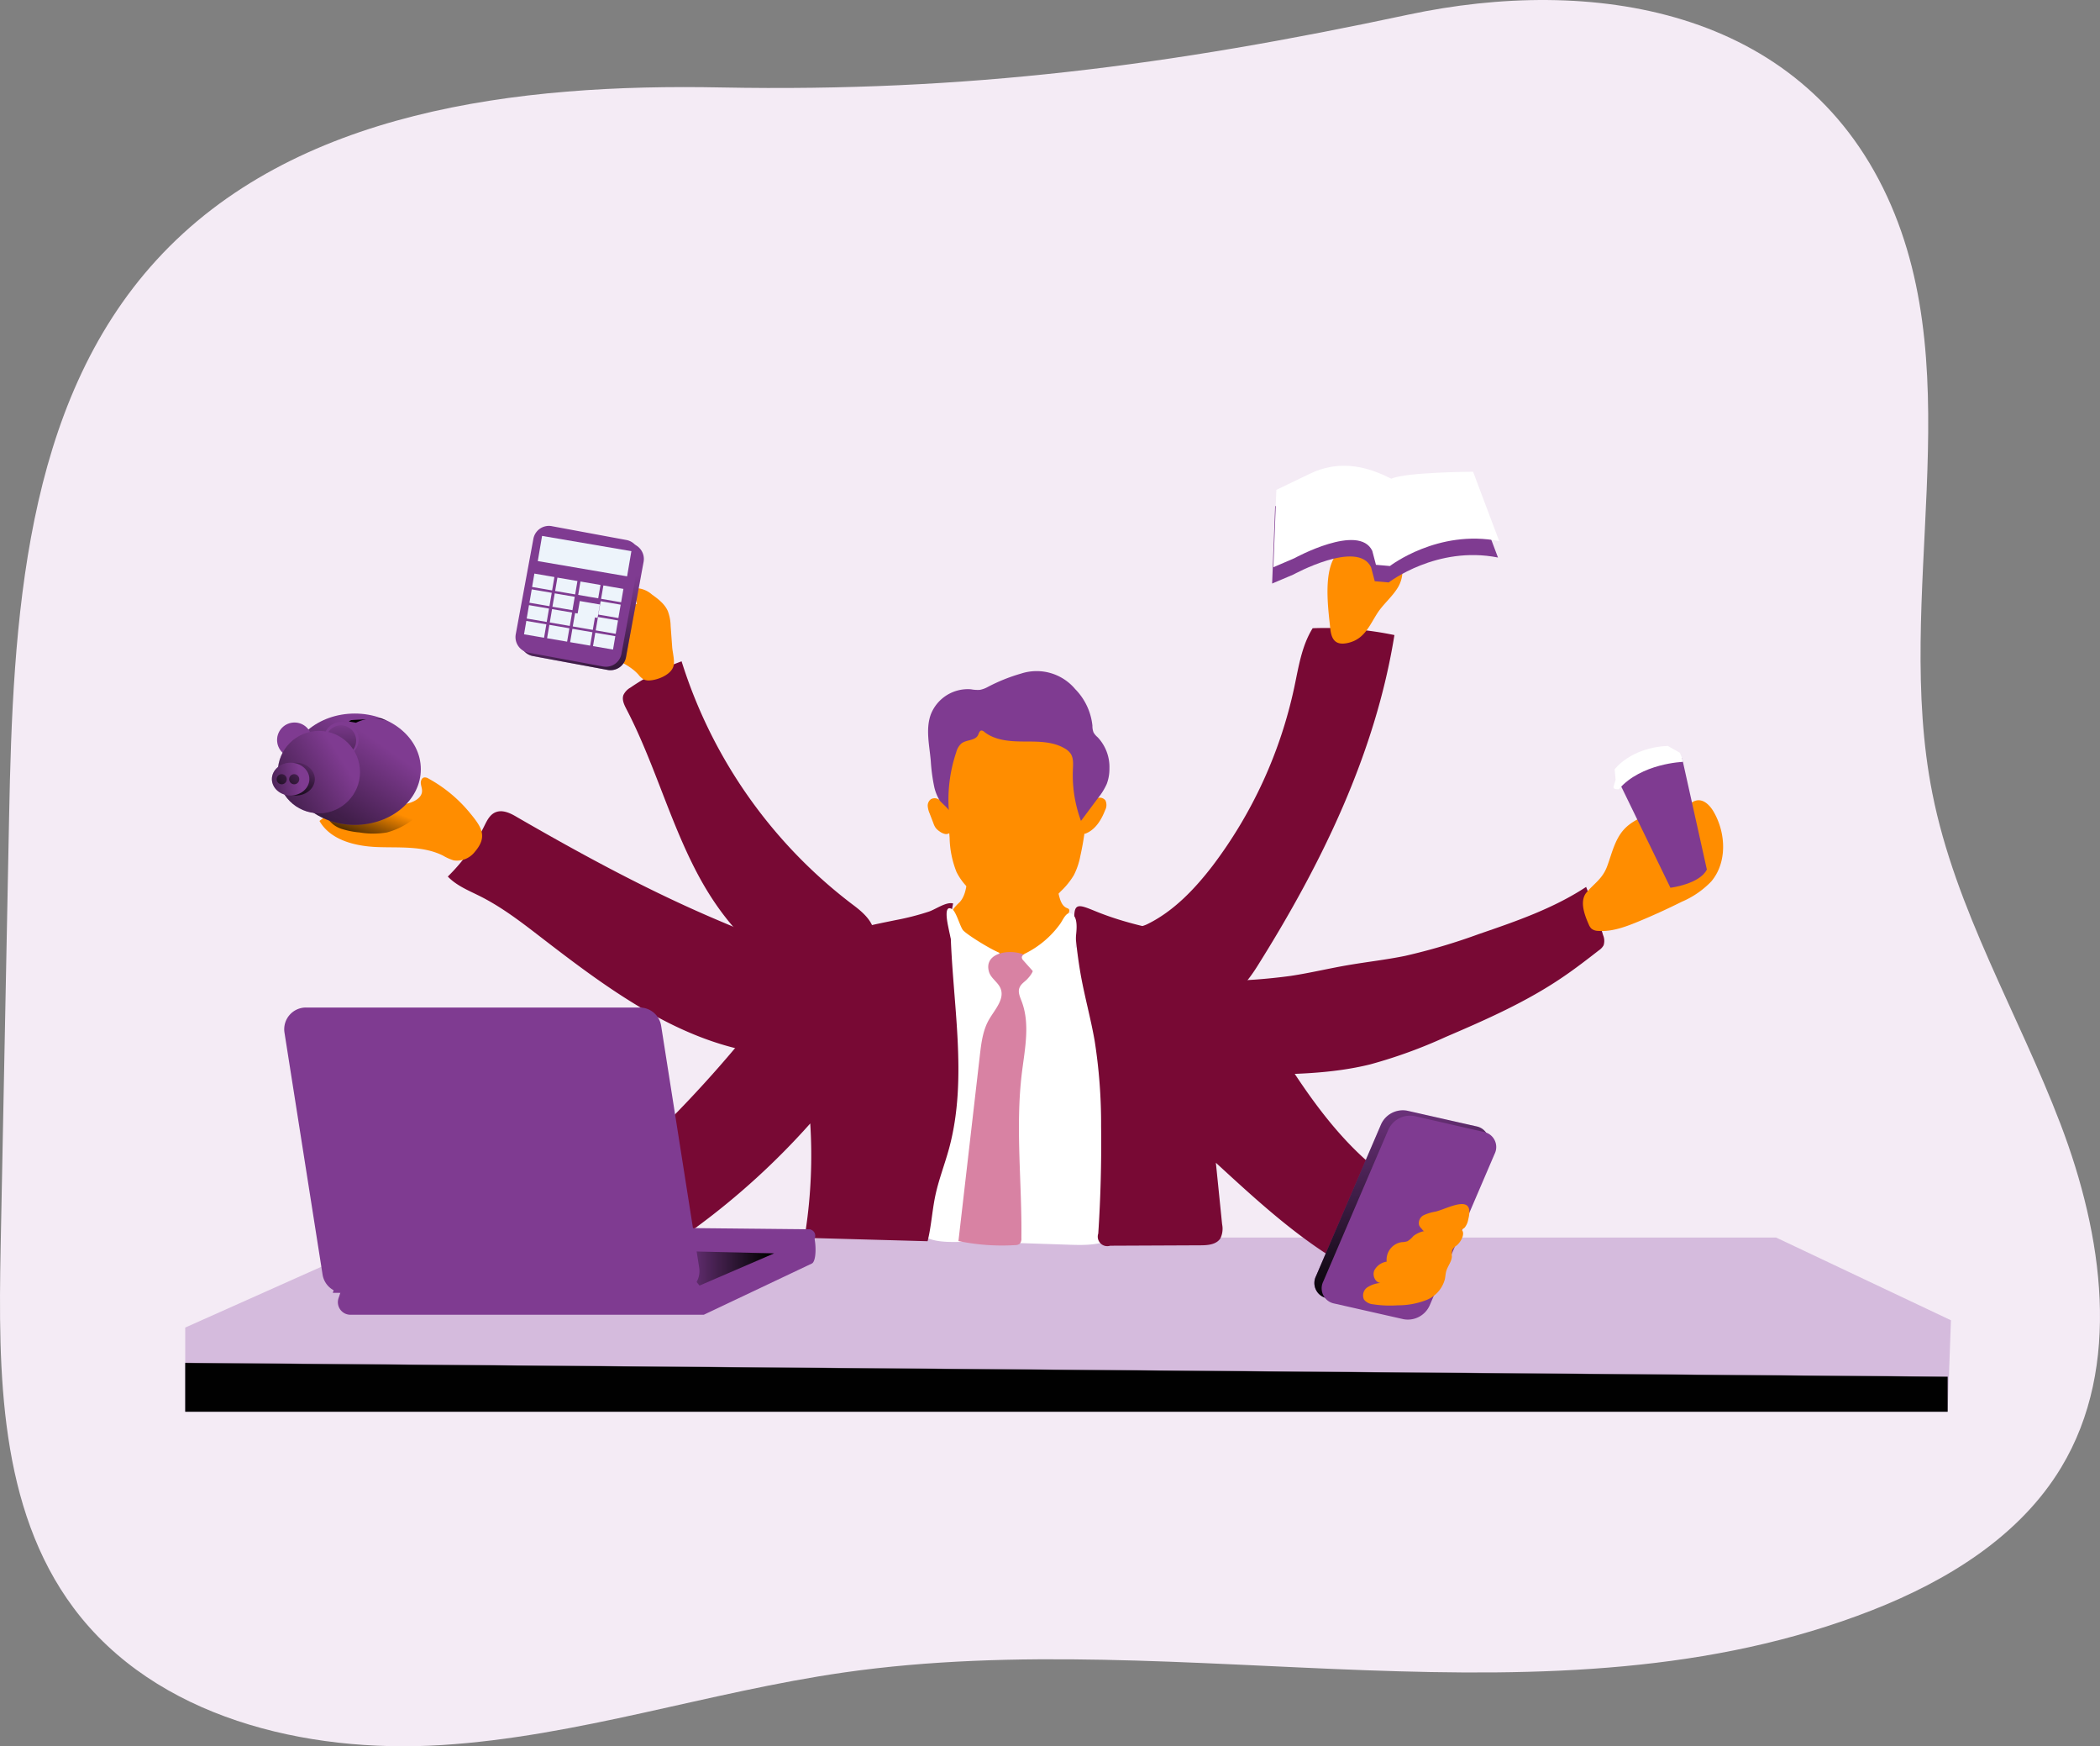 <svg xmlns="http://www.w3.org/2000/svg" width="415" height="345" viewBox="0 0 415 345"><rect x="0" y="0" width="415" height="345" fill="#808080" stroke="none"/><defs><linearGradient x1="50.077%" y1="49.533%" x2="49.87%" y2="50.779%" id="a"><stop stop-color="#010101" stop-opacity="0" offset="0%"></stop><stop stop-color="#010101" offset="95%"></stop></linearGradient><linearGradient x1="42.341%" y1="-15.798%" x2="55.371%" y2="96.122%" id="b"><stop stop-color="#010101" stop-opacity="0" offset="0%"></stop><stop stop-color="#010101" offset="95%"></stop></linearGradient><linearGradient x1="63.729%" y1="34.076%" x2="-11.658%" y2="115.085%" id="c"><stop stop-color="#010101" stop-opacity="0" offset="0%"></stop><stop stop-color="#010101" offset="95%"></stop></linearGradient><linearGradient x1="69.21%" y1="26.84%" x2="-25.49%" y2="140.883%" id="d"><stop stop-color="#010101" stop-opacity="0" offset="0%"></stop><stop stop-color="#010101" offset="95%"></stop></linearGradient><linearGradient x1="51.724%" y1="-19.947%" x2="43.768%" y2="306.25%" id="e"><stop stop-color="#010101" stop-opacity="0" offset="0%"></stop><stop stop-color="#010101" offset="95%"></stop></linearGradient><linearGradient x1="76.892%" y1="32.726%" x2="-85.097%" y2="136.811%" id="f"><stop stop-color="#010101" stop-opacity="0" offset="0%"></stop><stop stop-color="#010101" offset="95%"></stop></linearGradient><linearGradient x1="86.285%" y1="-13.503%" x2="4.86%" y2="129.001%" id="g"><stop stop-color="#010101" stop-opacity="0" offset="0%"></stop><stop stop-color="#010101" offset="95%"></stop></linearGradient><linearGradient x1="76.566%" y1="46.504%" x2="-125.918%" y2="73.436%" id="h"><stop stop-color="#010101" stop-opacity="0" offset="0%"></stop><stop stop-color="#010101" offset="95%"></stop></linearGradient><linearGradient x1="46.822%" y1="40.671%" x2="85.864%" y2="155%" id="i"><stop stop-color="#010101" stop-opacity="0" offset="0%"></stop><stop stop-color="#010101" offset="95%"></stop></linearGradient><linearGradient x1="180.009%" y1="-241.139%" x2="-82.534%" y2="346.203%" id="j"><stop stop-color="#010101" stop-opacity="0" offset="0%"></stop><stop stop-color="#010101" offset="95%"></stop></linearGradient><linearGradient x1="180.64%" y1="-241.139%" x2="-82.534%" y2="346.203%" id="k"><stop stop-color="#010101" stop-opacity="0" offset="0%"></stop><stop stop-color="#010101" offset="95%"></stop></linearGradient><linearGradient x1="48.078%" y1="43.546%" x2="51.069%" y2="54.714%" id="l"><stop stop-color="#010101" stop-opacity="0" offset="0%"></stop><stop stop-color="#010101" offset="95%"></stop></linearGradient><linearGradient x1="0%" y1="50.058%" x2="100%" y2="50.058%" id="m"><stop stop-color="#010101" stop-opacity="0" offset="0%"></stop><stop stop-color="#010101" offset="95%"></stop></linearGradient></defs><g fill-rule="nonzero" fill="none"><path d="M142.575 17.279c-40.138-.801-84.54 4.453-111.65 34.1C4.716 80.028 2.55 122.659 1.797 161.46c-.544 28.367-1.1 56.713-1.671 85.037-.48 24.69-.336 51.424 14.435 71.197 16.147 21.624 45.793 28.752 72.696 27.07 26.903-1.682 52.838-10.516 79.525-14.344 67.57-9.69 139.602 12.614 203.173-12.293 14.795-5.798 29.174-14.584 37.38-28.215 12.076-20.022 8.213-45.938-.128-67.81-8.342-21.872-20.793-42.398-25.336-65.367-7.75-38.955 7.734-81.817-8.917-117.865-17.338-37.537-58.612-43.647-94.689-35.967-46.976 10.019-87.107 15.305-135.69 14.376z" fill="#F4EBF5"></path><path fill="#D5BBDD" d="M76.437 244.492h274.549l34.556 16.346-.648 18.068H36.602V262.28z"></path><path fill="url(#a)" d="M36.602 262.28h348.293v16.634H36.602z"></path><path d="M239.647 171.028a89.389 89.389 0 0 0 16.138-35.294c.848-4.005 1.464-8.161 3.623-11.62a66.702 66.702 0 0 1 16.155 1.353c-3.751 23.37-14.356 45.113-26.927 65.159-1.992 3.203-4.59 6.647-8.326 6.847a11.893 11.893 0 0 1-4.262-.8c-3.607-1.17-7.246-2.355-10.453-4.366-1.6-.993-6.038-3.932-5.55-6.206.44-2.083 4.982-2.715 6.598-3.476 5.246-2.539 9.469-6.992 13.004-11.597zM137.648 172.262c-5.406-10.348-8.453-21.792-13.843-32.147-.456-.873-.944-1.883-.6-2.812a3.362 3.362 0 0 1 1.392-1.465 44.761 44.761 0 0 1 10.1-5.182 96.496 96.496 0 0 0 33.797 48.053c2.16 1.601 4.663 3.796 4.15 6.455a6.41 6.41 0 0 1-1.639 2.85c-2.047 2.34-5.598 6.336-8.933 6.312-3.199 0-7.317-2.771-9.836-4.525-6.294-4.421-11.069-10.796-14.588-17.54z" fill="#780934"></path><path d="M141.36 181.584c-13.524-5.767-26.48-12.814-39.188-20.15-1.327-.801-2.91-1.554-4.31-.93-1.104.49-1.664 1.69-2.2 2.772a36.71 36.71 0 0 1-7.165 9.899c1.751 1.834 4.19 2.787 6.446 3.924 4.318 2.178 8.18 5.158 11.996 8.105 12.907 9.947 26.567 20.15 42.641 22.753 2.071.458 4.22.43 6.278-.08 2.504-.761 4.47-2.675 6.27-4.574a28.24 28.24 0 0 0 3.999-4.989c3.119-5.294-1.791-8.009-6.022-9.41-6.294-2.115-12.58-4.685-18.746-7.32zM255.058 192.804c3.79-.569 7.525-1.474 11.308-2.122 3.783-.649 7.541-1.065 11.276-1.826a120.047 120.047 0 0 0 14.627-4.325c7.318-2.507 14.715-5.054 21.177-9.306 1.248 3.123 2.4 6.303 3.351 9.514.276.639.313 1.355.104 2.018a2.85 2.85 0 0 1-.92.985c-2.287 1.778-4.582 3.556-6.973 5.182-7.198 4.942-15.283 8.505-23.329 11.95a97.366 97.366 0 0 1-14.915 5.413c-7.63 1.882-15.579 1.97-23.432 2.05a8.258 8.258 0 0 1-3.199-.4 7.36 7.36 0 0 1-2.583-2.082 19.116 19.116 0 0 1-4.367-7.633 11.54 11.54 0 0 1-.112-5.526c.632-2.595 1.248-2.819 3.735-2.875 4.767-.036 9.527-.375 14.252-1.017z" fill="#780934"></path><path d="M265.542 108.384a6.501 6.501 0 0 1 3.815-.288c1.67.25 3.312.663 4.902 1.233.632.19 1.223.498 1.744.905 1.599 1.37 1.343 4.004.255 5.814-1.087 1.81-2.79 3.204-3.958 4.934-1.648 2.498-2.567 5.23-5.814 6.014-2.455.593-3.367-.512-3.6-2.827-.407-4.02-1.862-13.583 2.656-15.785z" fill="#FF8D00"></path><path d="M211.192 245.91c3.087.104 6.358.168 9.037-1.378a5.226 5.226 0 0 0 2.127-2.082 7.425 7.425 0 0 0 .56-3.14l.296-8.376c.16-4.517.32-9.074-.512-13.52-.752-4.004-2.295-7.856-3.55-11.764a166.725 166.725 0 0 1-4.6-19.661c-2.926 1.858-5.933 3.756-9.332 4.42-6.358 1.186-12.596-2.018-18.242-5.173l.352 13.799c.112 4.5.224 9.034-.6 13.462-1.423 7.6-11.572 23.826-5.086 30.962 2.4 2.651 8.117 1.738 11.268 1.842l18.282.609z" fill="#FFF"></path><path d="M189.631 178.26c-.426.38-.816.799-1.167 1.25-.648 1.049-.24 2.45.44 3.491a16.794 16.794 0 0 0 7.629 5.318c1.198.274 2.426.4 3.655.377 2.055.04 4.238 0 5.99-1.066a9.877 9.877 0 0 0 2.807-3.027c.986-1.38 1.762-2.9 2.303-4.509a.61.61 0 0 0 0-.376c-.072-.192-.296-.257-.48-.337-.944-.392-1.295-1.521-1.543-2.514l-.896-3.692a1.122 1.122 0 0 0-.2-.457c-.192-.17-.44-.26-.696-.256a74.086 74.086 0 0 0-9.597-.353c-1.655.048-3.302.16-4.95.313-1.407.12-1.6.416-1.815 1.826-.216 1.41-.48 2.931-1.48 4.012z" fill="#FF8D00"></path><path d="M187.664 165.534c.045 2.309.506 4.59 1.36 6.736a11.58 11.58 0 0 0 5.062 5.133 17.758 17.758 0 0 0 7.03 1.906 10.383 10.383 0 0 0 5.598-.849 12.487 12.487 0 0 0 2.91-2.362 14.844 14.844 0 0 0 2.592-3.204c.6-1.18 1.028-2.439 1.271-3.74a58.072 58.072 0 0 0 1.088-18.588 10.127 10.127 0 0 0-.896-3.644 10.82 10.82 0 0 0-3.407-3.436c-2.47-1.826-5.102-3.684-8.14-4.132a14.505 14.505 0 0 0-7.63 1.305 14.768 14.768 0 0 0-4.975 3.148c-2.55 2.594-2.615 5.91-2.519 9.322.088 4.164.336 8.289.656 12.405z" fill="#FF8D00"></path><path d="M216.982 157.638a1.414 1.414 0 0 1 1.472.496c.286.62.263 1.339-.064 1.938-.744 1.922-1.928 3.853-3.847 4.605a.415.415 0 0 1-.24.04.448.448 0 0 1-.168-.136c-.888-1.105 0-2.859.312-4.004.312-1.145 1.208-2.619 2.535-2.94zM186.336 158.519a3.278 3.278 0 0 0-1.12-.721 1.486 1.486 0 0 0-1.287.12c-.4.324-.621.822-.592 1.337.048.51.177 1.007.384 1.474l.744 1.93c.104.318.252.62.44.897.207.263.456.49.736.673a2.87 2.87 0 0 0 1.087.528c.405.092.827-.043 1.104-.352.152-.22.243-.478.264-.745a5.426 5.426 0 0 0-1.76-5.141z" fill="#FF8D00"></path><path d="M187.504 160.112a29.431 29.431 0 0 1 1.471-11.508 3.477 3.477 0 0 1 1-1.706c1-.8 2.743-.529 3.303-1.666.176-.352.28-.873.672-.905.213.015.412.11.56.264 2.15 1.706 5.094 1.898 7.837 1.907 2.743.008 5.638-.04 7.997 1.329.486.253.908.615 1.232 1.057.592.897.496 2.066.448 3.14a26.014 26.014 0 0 0 1.6 10.155l3.35-4.493a12.665 12.665 0 0 0 1.744-2.811c.36-.969.538-1.995.527-3.028a8.568 8.568 0 0 0-2.327-6.19 3.715 3.715 0 0 1-.8-.93 3.336 3.336 0 0 1-.232-1.345 12.084 12.084 0 0 0-3.414-7.248 9.94 9.94 0 0 0-10.685-3.06 34.305 34.305 0 0 0-6.67 2.692 5.281 5.281 0 0 1-1.48.528 7.124 7.124 0 0 1-1.743-.112 7.845 7.845 0 0 0-7.949 4.966c-1.064 2.93-.256 6.158 0 9.266.107 1.737.342 3.463.704 5.165a8.969 8.969 0 0 0 1.048 2.563c.287.4 1.783 1.658 1.807 1.97z" fill="#7F3B91"></path><path d="M164.224 185.7c-4.623 2.691-7.838 7.208-11.069 11.477a238.876 238.876 0 0 1-23.192 26.429c-1.136 1.12-2.4 2.402-2.463 4.004-.003.803.158 1.6.472 2.339a36.394 36.394 0 0 0 7.333 12.213c.261.35.63.606 1.048.729a2.03 2.03 0 0 0 1.431-.553 145.403 145.403 0 0 0 22.337-20.382 99.729 99.729 0 0 1-.904 21.11c-.108.392-.056.81.144 1.162.312.274.724.405 1.136.36l22.816.633c.736-2.963.896-6.03 1.528-9.018.664-3.131 1.84-6.126 2.687-9.21 3.87-14.16.584-29.143.304-43.824.002-1.57.18-3.137.528-4.669-1.328-.408-3.495 1.17-4.799 1.602a50.868 50.868 0 0 1-6.542 1.674c-4.366.913-8.885 1.65-12.795 3.924zM234.384 184.691a9.147 9.147 0 0 1 2.991.873 8.619 8.619 0 0 1 2.352 2.283c6.11 7.76 10.908 16.45 16.378 24.675 5.47 8.224 11.788 16.13 20.09 21.463.6.392 1.28.873 1.303 1.602a2.212 2.212 0 0 1-.656 1.377l-10.004 12.173a1.248 1.248 0 0 1-2.008.273c-9.02-5.382-16.794-12.566-24.552-19.694l1.232 12.142c.2.949.08 1.938-.344 2.81-.8 1.218-2.455 1.354-3.895 1.362l-17.89.08a1.878 1.878 0 0 1-1.909-.48 1.884 1.884 0 0 1-.434-1.922c.464-7.07.65-14.152.56-21.248.026-5.65-.402-11.293-1.28-16.874-.76-4.333-1.943-8.577-2.727-12.902a95.995 95.995 0 0 1-1.231-10.147c-.328-4.381.615-3.94 4.198-2.483 5.726 2.339 11.788 3.588 17.826 4.637z" fill="#780934"></path><path d="M196.709 190.273a18.572 18.572 0 0 0-4.19 7.577 54.928 54.928 0 0 1-5.103-14.632c-.168-.801-1.008-4.662.736-3.604.8.488 1.511 3.243 2.111 4.1.504.72 5.006 3.572 7.134 4.477.44.2-.368 1.73-.688 2.082z" fill="#FFF"></path><path d="M202.379 188.607c-2.927-1.217-7.997-.36-6.942 3.372.368 1.298 1.776 2.042 2.288 3.292.863 2.098-1.112 4.164-2.256 6.126-1.24 2.13-1.551 4.661-1.831 7.112l-4.23 36.68a42.51 42.51 0 0 0 11.196.801c.329.02.654-.077.92-.272.248-.306.363-.698.32-1.09.143-10.907-1.224-21.863.103-32.691.584-4.733 1.648-9.683-.056-14.128-.32-.848-.752-1.77-.44-2.618.312-.85 1.072-1.21 1.6-1.81 2.207-2.307 1.231-3.98-.672-4.774z" fill="#D882A3"></path><path d="M202.739 188.311c-.392.192-.856.489-.8.921.044.195.144.373.288.513a205.26 205.26 0 0 0 5.126 5.606 1 1 0 0 0 .608.384.967.967 0 0 0 .592-.224 8.81 8.81 0 0 0 3.063-4.533c.506-1.785.825-3.618.952-5.47.12-1.233.535-3.724-.456-4.733-1.216-1.241-1.992.913-2.623 1.778a18.833 18.833 0 0 1-6.75 5.758z" fill="#FFF"></path><path d="m275.899 259.54-13.7-3.075a3.047 3.047 0 0 1-2.127-4.357l12.852-29.976a4.717 4.717 0 0 1 5.15-2.699l13.7 3.1c.934.18 1.73.79 2.148 1.646a3.04 3.04 0 0 1-.021 2.71l-12.852 29.977a4.717 4.717 0 0 1-5.15 2.675z" fill="#7F3B91"></path><path d="m275.899 259.54-13.7-3.075a3.047 3.047 0 0 1-2.127-4.357l12.852-29.976a4.717 4.717 0 0 1 5.15-2.699l13.7 3.1c.934.18 1.73.79 2.148 1.646a3.04 3.04 0 0 1-.021 2.71l-12.852 29.977a4.717 4.717 0 0 1-5.15 2.675z" fill="url(#b)"></path><path d="m277.338 260.622-13.7-3.1a3.047 3.047 0 0 1-2.127-4.357l12.852-29.976a4.717 4.717 0 0 1 5.15-2.699l13.716 3.14c.935.18 1.73.79 2.149 1.647a3.04 3.04 0 0 1-.022 2.71l-12.852 29.976a4.717 4.717 0 0 1-5.166 2.659z" fill="#7F3B91"></path><path d="M287.87 246.054c-.356.22-.655.522-.871.881-.1.428-.126.869-.08 1.305-.048 1.018-.8 1.858-1.096 2.836-.16.536-.176 1.097-.288 1.65a6.124 6.124 0 0 1-3.694 4.132c-1.8.69-3.712 1.038-5.639 1.025a21.786 21.786 0 0 1-4.846-.2 2.558 2.558 0 0 1-1.807-.937 1.948 1.948 0 0 1 .647-2.403 5.649 5.649 0 0 1 2.584-.88c-1.048-.121-1.6-1.482-1.2-2.452a3.295 3.295 0 0 1 2.455-1.753 3.515 3.515 0 0 1 2.96-3.853 4.105 4.105 0 0 0 1.135-.176c.452-.278.855-.63 1.191-1.041a5.218 5.218 0 0 1 2.776-1.057c1.815-.28 4.326-.841 6.15-.44 1.719.352.6 2.562-.376 3.363z" fill="#FF8D00"></path><path d="M283.72 239.367c-.8.13-1.579.36-2.32.689a1.763 1.763 0 0 0-.967 1.994c.13.281.315.535.544.745a2.453 2.453 0 0 0 2.543.969 78.653 78.653 0 0 0 3.879-.433 3.348 3.348 0 0 0 2.047-.8 3.494 3.494 0 0 0 .704-1.603c1.375-5.285-3.847-2.234-6.43-1.561zM84.69 153.825a1.302 1.302 0 0 0-.88-.224c-.48.104-.695.697-.647 1.186.047.488.247.969.24 1.465 0 1.314-1.448 2.114-2.712 2.45-2.935.802-6.014.625-9.037.802-3.023.176-6.198.736-8.517 2.69 2.183 3.82 7.11 4.998 11.5 5.158 4.39.16 9.021-.28 12.948 1.706a9.59 9.59 0 0 0 2.071.921 4.46 4.46 0 0 0 4.167-1.674c2.68-3.1 1.256-5.013-1.032-7.784a27.871 27.871 0 0 0-8.101-6.696z" fill="#FF8D00"></path><path d="M82.97 159.736c.097 1.073-.895 1.89-1.79 2.483a14.618 14.618 0 0 1-4.703 2.242 16.172 16.172 0 0 1-5.414 0 15.975 15.975 0 0 1-3.631-.729 5.264 5.264 0 0 1-2.84-2.282c.297.552 9.406-1.282 10.397-1.474a38.518 38.518 0 0 0 5.11-1.297c1.72-.617 2.672-1.226 2.872 1.057z" fill="url(#c)"></path><path d="M317.613 171.124c.92-2.49 1.495-5.221 3.27-7.207 1.44-1.602 3.488-2.475 5.463-3.308a3.592 3.592 0 0 1 .24 4.805 9.381 9.381 0 0 0 5.686-4.052c.8-1.322 1.6-3.044 3.143-3.244 1.423-.176 2.591 1.113 3.295 2.363 2.399 4.22 2.607 9.97-.536 13.67a17.593 17.593 0 0 1-5.83 4.005 130.587 130.587 0 0 1-8.797 4.004c-2.455 1.001-5.047 1.947-7.694 1.754a2.205 2.205 0 0 1-1.327-.424 2.403 2.403 0 0 1-.56-.857c-.856-1.922-1.831-4.581-.48-6.263 1.552-1.866 3.175-2.69 4.127-5.246z" fill="#FF8D00"></path><path d="m320.212 155.027 9.9 20.366s5.759-.72 7.198-3.604l-4.894-21.992s-10.949 1.442-12.204 5.23z" fill="#7F3B91"></path><path d="M319.084 152.008s3.063-4.285 10.485-4.646l2.399 1.354.448 1.081.184.72s-8.285.273-12.692 5.407c0 0-1.216.136-1.032-.537.184-.673.4-1.353.4-1.353l-.192-2.026z" fill="#FFF"></path><ellipse fill="#7F3B91" cx="70.111" cy="151.967" rx="13.052" ry="10.996"></ellipse><ellipse fill="url(#d)" cx="70.111" cy="151.967" rx="13.052" ry="10.996"></ellipse><ellipse fill="#7F3B91" cx="58.203" cy="146.193" rx="3.447" ry="3.452"></ellipse><ellipse fill="#7F3B91" cx="67.44" cy="146.073" rx="3.447" ry="3.452"></ellipse><ellipse fill="#7F3B91" cx="58.067" cy="146.506" rx="3.007" ry="3.011"></ellipse><ellipse fill="url(#e)" cx="67.376" cy="146.313" rx="3.007" ry="3.011"></ellipse><ellipse fill="#7F3B91" cx="63.025" cy="152.536" rx="8.125" ry="8.137"></ellipse><ellipse fill="url(#f)" cx="63.025" cy="152.536" rx="8.125" ry="8.137"></ellipse><ellipse fill="url(#g)" cx="58.515" cy="153.922" rx="3.703" ry="3.236"></ellipse><ellipse fill="#7F3B91" cx="57.435" cy="153.922" rx="3.703" ry="3.236"></ellipse><ellipse fill="url(#h)" cx="57.435" cy="153.922" rx="3.703" ry="3.236"></ellipse><path d="M132.53 123.64a8.885 8.885 0 0 0-.552-2.907c-.615-1.41-1.911-2.402-3.15-3.283a5.011 5.011 0 0 0-2.728-1.226 1.103 1.103 0 0 0-.711.209c-.4.328-.304.969-.08 1.433.297.426.486.918.551 1.434a8.386 8.386 0 0 1-6.462-.44c-1.08-.553-2.19-1.362-3.374-1.122a2.65 2.65 0 0 0-1.888 2.034 5.317 5.317 0 0 0 .272 2.883 11.668 11.668 0 0 0 4.175 5.75c2.399 1.779 5.55 2.62 7.565 4.854.293.393.656.727 1.072.985.406.171.85.232 1.287.176 1.6-.128 4.12-1.137 4.59-2.827.289-1-.191-2.73-.263-3.78l-.304-4.172z" fill="#FF8D00"></path><path d="m109.935 104.631 14.751 2.733a3.125 3.125 0 0 1 2.501 3.636l-3.482 18.852a3.118 3.118 0 0 1-3.634 2.5l-14.751-2.733a3.125 3.125 0 0 1-2.501-3.637l3.482-18.851a3.118 3.118 0 0 1 3.633-2.502l.001.002z" fill="#7F3B91"></path><path d="m107.499 105.784 15.002.004a3.125 3.125 0 0 1 3.12 3.12l.005 19.171a3.118 3.118 0 0 1-3.117 3.121l-.002-.002-15.002-.003a3.125 3.125 0 0 1-3.12-3.121l-.005-19.17a3.118 3.118 0 0 1 3.119-3.12z" fill="url(#i)" transform="rotate(10.48 115.003 118.491)"></path><path d="m109.04 103.952 14.752 2.733a3.125 3.125 0 0 1 2.5 3.636l-3.481 18.852a3.118 3.118 0 0 1-3.635 2.5l-14.751-2.733a3.125 3.125 0 0 1-2.501-3.637l3.482-18.851a3.118 3.118 0 0 1 3.633-2.502l.002.002z" fill="#7F3B91"></path><path fill="#EDF4FB" d="m107.123 105.876 17.65 3.015-.847 4.974-17.65-3.016zM105.604 113.32l3.957.68-.452 2.644-3.957-.68zM110.157 114.112l3.957.679-.452 2.644-3.957-.679zM114.711 114.886l3.957.679-.452 2.644-3.957-.679zM119.242 115.664l3.957.679-.453 2.644-3.957-.678zM105.079 116.438l3.957.679-.453 2.644-3.957-.679zM109.624 117.228l3.957.679-.453 2.644-3.957-.679zM114.574 118.741l3.974.684-.455 2.656-3.975-.684zM118.7 118.78l3.957.68-.452 2.644-3.957-.68zM104.537 119.554l3.957.679-.452 2.644-3.957-.678zM109.098 120.338l3.957.678-.452 2.645-3.957-.679z"></path><path fill="#EDF4FB" d="m113.644 121.12 3.957.679-.452 2.644-3.957-.679zM118.174 121.898l3.958.679-.453 2.644-3.957-.679zM104.012 122.672l3.957.679-.453 2.644-3.957-.679zM108.566 123.446l3.957.679-.453 2.644-3.957-.679zM113.118 124.23l3.957.678-.452 2.645-3.957-.68zM117.641 125.006l3.957.68-.452 2.643-3.957-.678z"></path><path d="M255.593 113.51s12.716-6.968 15.355-1.442l.728 2.763 2.76.24s9.476-7.328 21.592-4.925l-5.158-13.703s-13.284.056-16.163 1.377l-.576-.28c-5.166-2.547-10.292-3.203-15.475-.72l-6.661 3.203-.6 15.264 4.198-1.777z" fill="#7F3B91"></path><path d="M255.833 110.266s12.716-6.976 15.355-1.442l.728 2.763 2.759.24s9.477-7.335 21.593-4.925L291.11 93.2s-13.284.056-16.163 1.378l-.576-.28c-5.166-2.547-10.292-3.204-15.475-.721l-6.662 3.203-.591 15.289 4.19-1.802z" fill="#FFF"></path><circle fill="url(#j)" cx="55.668" cy="153.946" r="1"></circle><circle fill="url(#k)" cx="58.139" cy="153.946" r="1"></circle><path d="M70.35 142.79a7.676 7.676 0 0 1 6.103-.385s-1.216-.505-1.848-.737a6.812 6.812 0 0 0-3.782.072c-1.912.641-1.856.801-1.856.801l1.384.248z" fill="url(#l)"></path><path d="M139.08 259.749H69.231a2.478 2.478 0 0 1-2.002-1.046 2.486 2.486 0 0 1-.325-2.238l3.439-10.163 89.57-3.427c1.344 0 1.743 6.166.528 6.751l-21.361 10.123z" fill="#7F3B91"></path><path d="M139.08 255.424H65.76l4.559-13.462 89.57.905a1.272 1.272 0 0 1 .528 2.402l-21.337 10.155z" fill="#7F3B91"></path><path fill="url(#m)" d="m138.24 253.983 14.755-6.367-20.4-.48z"></path><path d="M133.946 255.424h-65.97a4.28 4.28 0 0 1-4.231-3.62l-7.526-47.796a4.297 4.297 0 0 1 .98-3.456 4.284 4.284 0 0 1 3.259-1.501h65.97a4.288 4.288 0 0 1 4.23 3.628l7.518 47.788a4.297 4.297 0 0 1-.976 3.453 4.284 4.284 0 0 1-3.254 1.504z" fill="#7F3B91"></path></g></svg>
